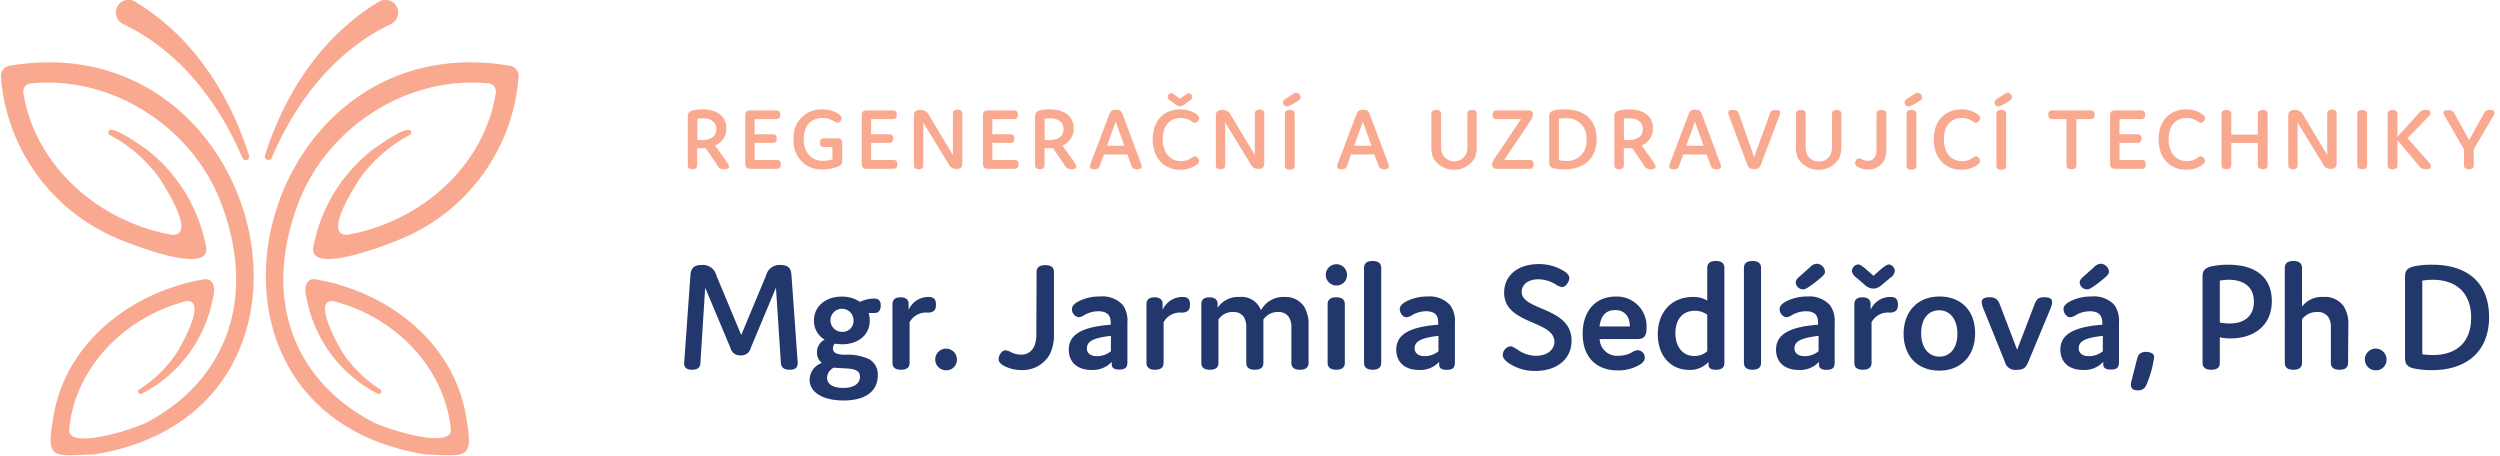 <svg id="_Regenerační_a_uzdravující_techniky_Mgr._Jarmila_Sedlářová_Ph." data-name=" Regenerační a uzdravující techniky Mgr. Jarmila Sedlářová, Ph." xmlns="http://www.w3.org/2000/svg" viewBox="0 0 362 66">
  <title>Regenerační a uzdravující techniky Mgr. Jarmila Sedlářová, Ph.</title>
  <g>
    <path d="M105.56,24.12c0,.24-.19.38-.67.38a1,1,0,0,1-1.06-.64l-1.65-2.4c-.23,0-.45,0-.68,0s-.43,0-.55,0v2.46c0,.38-.22.57-.67.57s-.69-.19-.69-.57V17c0-.44,0-.78.65-1a6.32,6.32,0,0,1,1.48-.16c2.12,0,3.46,1,3.46,2.72a2.62,2.62,0,0,1-1.64,2.51l1.56,2.17C105.43,23.76,105.56,23.93,105.56,24.12Zm-4-3.83c1.42,0,2.16-.6,2.16-1.6s-.77-1.56-2-1.56a5.28,5.28,0,0,0-.74.06v3.06A3.69,3.69,0,0,0,101.55,20.29Z" fill="#faa991"/>
    <path d="M111.9,19.44c.37,0,.57.21.57.63s-.2.62-.57.62h-2.63v2.48h3.24q.57,0,.57.63c0,.43-.19.64-.57.64h-3.88c-.5,0-.72-.23-.72-.73v-7c0-.5.22-.72.72-.72h3.79c.37,0,.57.2.57.62s-.2.64-.57.64h-3.15v2.19Z" fill="#faa991"/>
    <path d="M119.31,21.3q-.57,0-.57-.63c0-.43.19-.64.57-.64h1.91c.51,0,.73.22.73.73v2.48c0,.44-.14.68-.66.9a5.9,5.9,0,0,1-2.15.39,4,4,0,0,1-4.22-4.35,4,4,0,0,1,4.17-4.34,4.14,4.14,0,0,1,2.17.55c.42.25.61.47.61.71a.74.74,0,0,1-.62.68c-.19,0-.34-.13-.63-.3a3,3,0,0,0-1.53-.39c-1.63,0-2.71,1.09-2.71,3.06s1.14,3.14,2.8,3.14a4.1,4.1,0,0,0,1.36-.23V21.3Z" fill="#faa991"/>
    <path d="M128.77,19.44q.57,0,.57.63c0,.41-.19.62-.57.62h-2.63v2.48h3.24q.57,0,.57.63c0,.43-.19.64-.57.64H125.5c-.5,0-.72-.23-.72-.73v-7c0-.5.22-.72.72-.72h3.79c.38,0,.57.2.57.62s-.19.64-.57.64h-3.15v2.19Z" fill="#faa991"/>
    <path d="M133.69,23.93c0,.38-.23.57-.68.57s-.68-.19-.68-.57V16.69c0-.52.32-.77.93-.77a1.24,1.24,0,0,1,1.22.69l3.5,5.84v-6c0-.37.23-.57.68-.57s.68.2.68.57v7.24c0,.52-.3.77-.84.77a1.2,1.2,0,0,1-1.15-.71l-3.66-6Z" fill="#faa991"/>
    <path d="M146.32,19.44c.37,0,.57.21.57.63s-.2.62-.57.62h-2.63v2.48h3.24c.37,0,.57.21.57.63s-.2.64-.57.64h-3.88c-.5,0-.72-.23-.72-.73v-7c0-.5.22-.72.72-.72h3.79c.37,0,.57.2.57.62s-.2.64-.57.64h-3.15v2.19Z" fill="#faa991"/>
    <path d="M155.85,24.12c0,.24-.18.38-.66.38a1.07,1.07,0,0,1-1.07-.64l-1.65-2.4c-.22,0-.44,0-.68,0s-.43,0-.54,0v2.46c0,.38-.22.57-.68.57s-.69-.19-.69-.57V17c0-.44,0-.78.65-1a6.38,6.38,0,0,1,1.48-.16c2.12,0,3.46,1,3.46,2.72a2.6,2.6,0,0,1-1.64,2.51l1.57,2.17C155.72,23.76,155.85,23.93,155.85,24.12Zm-4-3.83c1.41,0,2.15-.6,2.15-1.6s-.76-1.56-2-1.56a5.41,5.41,0,0,0-.74.06v3.06A3.73,3.73,0,0,0,151.85,20.29Z" fill="#faa991"/>
    <path d="M165.32,24.1c0,.23-.16.4-.68.4s-.7-.18-.82-.51l-.58-1.62h-3.39L159.26,24c-.12.34-.3.51-.79.51s-.65-.17-.65-.4a1.31,1.31,0,0,1,.12-.48l2.65-7c.2-.56.41-.74,1-.74s.79.18,1,.74l2.61,7A1.54,1.54,0,0,1,165.32,24.1Zm-2.52-3-1.25-3.47-1.26,3.47Z" fill="#faa991"/>
    <path d="M171,23.33a2.63,2.63,0,0,0,1.42-.39c.27-.17.43-.31.6-.31a.72.72,0,0,1,.61.66c0,.26-.25.52-.61.73a4,4,0,0,1-2.11.56c-2.34,0-4-1.68-4-4.41s1.67-4.33,4-4.33a4.07,4.07,0,0,1,2.12.55c.38.22.61.47.61.71a.75.75,0,0,1-.64.69c-.17,0-.32-.14-.6-.31a2.67,2.67,0,0,0-1.44-.39c-1.48,0-2.59,1-2.59,3.07S169.54,23.33,171,23.33ZM171.3,14c.38-.28.64-.51.87-.51a.55.55,0,0,1,.47.53c0,.25-.21.43-.4.58l-.69.49a1.08,1.08,0,0,1-.69.3,1.11,1.11,0,0,1-.69-.3l-.69-.49c-.19-.15-.4-.33-.4-.58a.55.55,0,0,1,.49-.53c.21,0,.38.14.88.51l.42.31Z" fill="#faa991"/>
    <path d="M177.41,23.93c0,.38-.22.57-.68.57s-.67-.19-.67-.57V16.69c0-.52.31-.77.92-.77a1.24,1.24,0,0,1,1.22.69l3.5,5.84v-6c0-.37.23-.57.69-.57s.68.2.68.57v7.24c0,.52-.3.77-.85.77a1.19,1.19,0,0,1-1.14-.71l-3.67-6Z" fill="#faa991"/>
    <path d="M187.33,15c-.61.35-.82.41-1,.41a.57.57,0,0,1-.55-.58c0-.27.2-.4.49-.6l.88-.57a.89.89,0,0,1,.55-.22.67.67,0,0,1,.62.69C188.33,14.37,188.15,14.49,187.33,15Zm.14,9c0,.38-.23.57-.7.57s-.72-.19-.72-.57V16.49c0-.37.24-.57.72-.57s.7.2.7.57Z" fill="#faa991"/>
    <path d="M201.11,24.1c0,.23-.15.4-.67.4s-.7-.18-.82-.51L199,22.37h-3.39L195.06,24c-.12.34-.3.51-.8.51s-.65-.17-.65-.4a1.54,1.54,0,0,1,.12-.48l2.65-7c.21-.56.42-.74,1-.74s.8.18,1,.74l2.62,7A1.53,1.53,0,0,1,201.11,24.1Zm-2.52-3-1.25-3.47-1.26,3.47Z" fill="#faa991"/>
    <path d="M212.31,22.26a2.81,2.81,0,0,0,.17-1.06V16.49c0-.37.22-.57.68-.57s.67.2.67.57v4.7a4.16,4.16,0,0,1-.29,1.7,3.5,3.5,0,0,1-6,0,4.46,4.46,0,0,1-.28-1.69V16.49c0-.37.23-.57.71-.57s.7.2.7.57V21.2a2.81,2.81,0,0,0,.17,1.06,1.92,1.92,0,0,0,3.47,0Z" fill="#faa991"/>
    <path d="M221.5,23.17c.37,0,.57.21.57.63s-.2.64-.57.64h-4.78c-.44,0-.66-.2-.66-.59a1.73,1.73,0,0,1,.38-.94l3.8-5.66H216.7c-.38,0-.57-.21-.57-.64s.19-.62.57-.62h4.61c.45,0,.67.19.67.58a1.73,1.73,0,0,1-.38.94l-3.8,5.66Z" fill="#faa991"/>
    <path d="M226.5,24.53a7.12,7.12,0,0,1-1.53-.16c-.65-.17-.65-.55-.65-1V17c0-.44,0-.78.65-1a6.9,6.9,0,0,1,1.57-.16c3,0,4.65,1.58,4.65,4.29S229.46,24.53,226.5,24.53Zm.06-1.24a2.81,2.81,0,0,0,3.16-3.07,2.82,2.82,0,0,0-3.16-3.09,8.11,8.11,0,0,0-.83.06v6A6,6,0,0,0,226.56,23.29Z" fill="#faa991"/>
    <path d="M239.73,24.12c0,.24-.18.38-.66.38a1.07,1.07,0,0,1-1.07-.64l-1.65-2.4c-.22,0-.44,0-.68,0s-.42,0-.54,0v2.46c0,.38-.22.57-.68.57s-.69-.19-.69-.57V17c0-.44,0-.78.65-1a6.38,6.38,0,0,1,1.48-.16c2.12,0,3.46,1,3.46,2.72a2.62,2.62,0,0,1-1.64,2.51l1.56,2.17C239.6,23.76,239.73,23.93,239.73,24.12Zm-4-3.83c1.41,0,2.15-.6,2.15-1.6s-.76-1.56-2-1.56a5.41,5.41,0,0,0-.74.06v3.06A3.73,3.73,0,0,0,235.73,20.29Z" fill="#faa991"/>
    <path d="M249.2,24.1c0,.23-.16.4-.68.4s-.7-.18-.81-.51l-.59-1.62h-3.39L243.14,24c-.12.34-.3.51-.79.51s-.65-.17-.65-.4a1.31,1.31,0,0,1,.12-.48l2.65-7c.21-.56.41-.74,1-.74s.79.18,1,.74l2.61,7A1.54,1.54,0,0,1,249.2,24.1Zm-2.52-3-1.25-3.47-1.26,3.47Z" fill="#faa991"/>
    <path d="M256.29,16.43c.11-.33.3-.51.82-.51s.66.17.66.4a1.88,1.88,0,0,1-.12.48l-2.66,7a.9.9,0,0,1-1,.68.89.89,0,0,1-1-.68l-2.62-7a1.54,1.54,0,0,1-.12-.48c0-.23.16-.4.68-.4s.73.18.85.51L254,22.75Z" fill="#faa991"/>
    <path d="M265.11,22.26a3,3,0,0,0,.17-1.06V16.49c0-.37.22-.57.67-.57s.68.2.68.57v4.7a4.14,4.14,0,0,1-.3,1.7,3.49,3.49,0,0,1-6,0,4.27,4.27,0,0,1-.29-1.69V16.49c0-.37.24-.57.72-.57s.7.2.7.57V21.2a2.81,2.81,0,0,0,.17,1.06,1.68,1.68,0,0,0,1.73,1.1A1.7,1.7,0,0,0,265.11,22.26Z" fill="#faa991"/>
    <path d="M271.72,16.49c0-.37.24-.57.72-.57s.7.2.7.57V21.6a3.54,3.54,0,0,1-.36,1.7,2.55,2.55,0,0,1-2.29,1.24,3,3,0,0,1-1.5-.38.59.59,0,0,1-.37-.53c0-.27.2-.7.57-.7a.93.93,0,0,1,.4.13,1.85,1.85,0,0,0,.85.22,1.14,1.14,0,0,0,1.14-.77,2.3,2.3,0,0,0,.14-.9Z" fill="#faa991"/>
    <path d="M277.34,15c-.61.35-.82.41-1,.41a.56.56,0,0,1-.55-.58c0-.27.19-.4.48-.6l.88-.57a.93.93,0,0,1,.55-.22.66.66,0,0,1,.62.69C278.34,14.37,278.16,14.49,277.34,15Zm.15,9c0,.38-.24.57-.71.57s-.71-.19-.71-.57V16.49c0-.37.23-.57.71-.57s.71.2.71.57Z" fill="#faa991"/>
    <path d="M284.1,23.33a2.6,2.6,0,0,0,1.41-.39c.28-.17.43-.31.6-.31a.72.72,0,0,1,.61.66c0,.26-.24.52-.61.73a4,4,0,0,1-2.1.56c-2.34,0-4-1.68-4-4.41s1.68-4.33,4-4.33a4,4,0,0,1,2.12.55c.38.22.61.47.61.71a.75.75,0,0,1-.63.69c-.17,0-.33-.14-.6-.31a2.69,2.69,0,0,0-1.44-.39c-1.49,0-2.59,1-2.59,3.07S282.59,23.33,284.1,23.33Z" fill="#faa991"/>
    <path d="M290.35,15c-.61.35-.82.41-1,.41a.56.56,0,0,1-.54-.58c0-.27.19-.4.48-.6l.88-.57a.91.91,0,0,1,.55-.22.66.66,0,0,1,.62.69C291.35,14.37,291.17,14.49,290.35,15Zm.14,9c0,.38-.23.57-.7.57s-.71-.19-.71-.57V16.49c0-.37.23-.57.71-.57s.7.2.7.57Z" fill="#faa991"/>
    <path d="M300.66,23.93c0,.38-.23.57-.71.57s-.72-.19-.72-.57V17.25h-2.06c-.38,0-.58-.21-.58-.64s.2-.62.58-.62h5.56c.38,0,.57.2.57.62s-.19.64-.57.64h-2.07Z" fill="#faa991"/>
    <path d="M309.53,19.44c.37,0,.57.21.57.63s-.2.62-.57.62H306.9v2.48h3.24q.57,0,.57.63c0,.43-.19.64-.57.64h-3.88c-.5,0-.72-.23-.72-.73v-7c0-.5.22-.72.72-.72h3.79c.37,0,.57.2.57.62s-.2.64-.57.64H306.9v2.19Z" fill="#faa991"/>
    <path d="M316.65,23.33a2.63,2.63,0,0,0,1.42-.39c.27-.17.43-.31.6-.31a.72.72,0,0,1,.61.66c0,.26-.25.52-.61.73a4,4,0,0,1-2.11.56c-2.34,0-4-1.68-4-4.41s1.68-4.33,4-4.33a4.07,4.07,0,0,1,2.12.55c.37.22.61.47.61.71a.75.75,0,0,1-.64.69c-.17,0-.32-.14-.6-.31a2.67,2.67,0,0,0-1.44-.39c-1.48,0-2.59,1-2.59,3.07S315.15,23.33,316.65,23.33Z" fill="#faa991"/>
    <path d="M328.35,16.49v7.44c0,.38-.23.57-.7.57s-.72-.19-.72-.57V20.7h-3.84v3.23c0,.38-.24.57-.71.57s-.71-.19-.71-.57V16.49c0-.37.23-.57.71-.57s.71.2.71.57v3h3.84v-3c0-.37.24-.57.72-.57S328.35,16.12,328.35,16.49Z" fill="#faa991"/>
    <path d="M332.69,23.93c0,.38-.22.57-.68.57s-.67-.19-.67-.57V16.69c0-.52.31-.77.92-.77a1.24,1.24,0,0,1,1.22.69l3.5,5.84v-6c0-.37.23-.57.69-.57s.67.2.67.57v7.24c0,.52-.3.77-.84.77a1.18,1.18,0,0,1-1.14-.71l-3.67-6Z" fill="#faa991"/>
    <path d="M342.75,23.93c0,.38-.24.57-.71.57s-.71-.19-.71-.57V16.49c0-.37.23-.57.71-.57s.71.2.71.57Z" fill="#faa991"/>
    <path d="M352,24.12c0,.24-.17.38-.73.38a1.15,1.15,0,0,1-1.06-.56l-3.06-3.65v3.64c0,.38-.24.57-.71.57s-.71-.19-.71-.57V16.49c0-.37.23-.57.71-.57s.71.2.71.57v3.32l3.12-3.45a1.09,1.09,0,0,1,1-.44c.51,0,.68.14.68.36a1,1,0,0,1-.35.64l-3,3.1,3.13,3.51A1,1,0,0,1,352,24.12Z" fill="#faa991"/>
    <path d="M359.64,16.47a.87.87,0,0,1,.91-.55c.5,0,.67.14.67.36a1.3,1.3,0,0,1-.28.65l-2.74,4.68v2.32c0,.38-.23.57-.7.57s-.72-.19-.72-.57v-2.3L354.11,17a1.58,1.58,0,0,1-.3-.68c0-.22.19-.36.69-.36a.87.87,0,0,1,.93.55l2.1,3.77Z" fill="#faa991"/>
    <path d="M108.71,50.38a1.4,1.4,0,0,1-1.45,1.08,1.42,1.42,0,0,1-1.49-1.08l-3.66-8.72-.69,10.88c0,.71-.46,1-1.22,1s-1.18-.34-1.13-1l.9-12.63c.07-1,.41-1.54,1.65-1.54a2,2,0,0,1,2.12,1.54l3.59,8.6,3.59-8.6A2,2,0,0,1,113,38.37c1.2,0,1.55.53,1.61,1.54l.9,12.63c0,.67-.34,1-1.15,1s-1.24-.3-1.29-1l-.71-10.88Z" fill="#22376b"/>
    <path d="M126.63,45.32h-.85a4,4,0,0,1,.16,1.08c0,2.07-1.63,3.45-4,3.45a9.07,9.07,0,0,1-1.08-.09,1.08,1.08,0,0,0-.25.69c0,.64.55.89,1.68.92a7.45,7.45,0,0,1,3.57.64,2.53,2.53,0,0,1,1.24,2.37c0,2.11-1.57,3.61-4.95,3.61-3.2,0-4.92-1.31-4.92-3A2.61,2.61,0,0,1,119,52.56,1.9,1.9,0,0,1,118.3,51a2,2,0,0,1,1.11-1.82,3.14,3.14,0,0,1-1.55-2.78c0-2,1.66-3.45,4-3.45a4.65,4.65,0,0,1,2.67.76,5,5,0,0,1,2-.48c.71,0,1,.32,1,1S127.25,45.32,126.63,45.32Zm-5.87,7.91a1.67,1.67,0,0,0-1,1.45c0,.85.71,1.49,2.34,1.49s2.42-.69,2.42-1.59-.57-1.19-2.48-1.26C121.52,53.3,121.06,53.27,120.76,53.23Zm2.83-6.81a1.67,1.67,0,1,0-1.68,1.63A1.57,1.57,0,0,0,123.59,46.42Z" fill="#22376b"/>
    <path d="M131.71,52.54c0,.67-.41,1-1.24,1s-1.24-.34-1.24-1V44.05c0-.66.39-1,1.19-1s1.18.42,1.15,1v.81a3.12,3.12,0,0,1,2.9-1.86c.76,0,1.06.34,1.06,1.12s-.32,1.13-1.19,1.15a2.67,2.67,0,0,0-2.63,1.4Z" fill="#22376b"/>
    <path d="M137,53.62a1.57,1.57,0,1,1,1.56-1.56A1.52,1.52,0,0,1,137,53.62Z" fill="#22376b"/>
    <path d="M150.1,39.39c0-.67.41-1,1.27-1s1.24.35,1.24,1v9a6.1,6.1,0,0,1-.65,3,4.47,4.47,0,0,1-4.05,2.19,5.25,5.25,0,0,1-2.64-.67c-.46-.27-.67-.55-.67-.94s.37-1.24,1-1.24a1.7,1.7,0,0,1,.72.23,3.27,3.27,0,0,0,1.49.39,2,2,0,0,0,2-1.36,4,4,0,0,0,.25-1.58Z" fill="#22376b"/>
    <path d="M159,45.07a4.14,4.14,0,0,0-1.91.5,2,2,0,0,1-.87.37,1.16,1.16,0,0,1-1-1.2c0-.34.21-.64.76-1a6.63,6.63,0,0,1,3.29-.81,4,4,0,0,1,3.32,1.24,3.94,3.94,0,0,1,.66,2.53v5.75c0,.72-.27,1.06-1.17,1.06-.74,0-1.1-.23-1.1-.74V52.4a3.72,3.72,0,0,1-2.93,1.17c-2.07,0-3.29-1.15-3.29-2.94,0-2.09,1.73-3.29,6.08-3.61v-.23C160.84,45.64,160.31,45.07,159,45.07Zm-1.63,5.35c0,.65.43,1.15,1.49,1.15a3.18,3.18,0,0,0,2-.71V48.63C158.51,48.91,157.39,49.34,157.39,50.42Z" fill="#22376b"/>
    <path d="M168.49,52.54c0,.67-.41,1-1.24,1s-1.24-.34-1.24-1V44.05c0-.66.39-1,1.19-1s1.18.42,1.15,1v.81a3.12,3.12,0,0,1,2.9-1.86c.76,0,1.06.34,1.06,1.12s-.32,1.13-1.2,1.15a2.67,2.67,0,0,0-2.62,1.4Z" fill="#22376b"/>
    <path d="M176.31,44.05v.51A3.58,3.58,0,0,1,179.49,43a3,3,0,0,1,3.1,1.93A3.64,3.64,0,0,1,186,43a3.22,3.22,0,0,1,2.83,1.38,4.88,4.88,0,0,1,.65,2.69v5.47c0,.67-.42,1-1.25,1s-1.24-.34-1.24-1V47.48a2.74,2.74,0,0,0-.39-1.61,1.78,1.78,0,0,0-1.56-.69,2.5,2.5,0,0,0-2.1,1.08v6.28c0,.67-.41,1-1.24,1s-1.24-.34-1.24-1V47.37a2.71,2.71,0,0,0-.37-1.5,1.78,1.78,0,0,0-1.57-.69,2.46,2.46,0,0,0-2.09,1.08v6.28c0,.67-.41,1-1.24,1s-1.24-.34-1.24-1V44.05c0-.66.39-1,1.19-1S176.34,43.46,176.31,44.05Z" fill="#22376b"/>
    <path d="M193.49,41.34a1.54,1.54,0,1,1,1.56-1.54A1.51,1.51,0,0,1,193.49,41.34Zm1.24,11.2c0,.67-.42,1-1.24,1s-1.25-.34-1.25-1V44.05c0-.66.42-1,1.25-1s1.24.35,1.24,1Z" fill="#22376b"/>
    <path d="M200,52.54c0,.67-.41,1-1.24,1s-1.25-.34-1.25-1V38.79c0-.67.42-1,1.25-1s1.24.34,1.24,1Z" fill="#22376b"/>
    <path d="M206.48,45.07a4.11,4.11,0,0,0-1.91.5,2,2,0,0,1-.88.37c-.64,0-1-.69-1-1.2,0-.34.21-.64.76-1a6.63,6.63,0,0,1,3.29-.81A4,4,0,0,1,210,44.21a3.94,3.94,0,0,1,.67,2.53v5.75c0,.72-.27,1.06-1.17,1.06-.74,0-1.11-.23-1.11-.74V52.4a3.72,3.72,0,0,1-2.92,1.17c-2.07,0-3.29-1.15-3.29-2.94,0-2.09,1.73-3.29,6.07-3.61v-.23C208.29,45.64,207.77,45.07,206.48,45.07Zm-1.64,5.35c0,.65.44,1.15,1.5,1.15a3.15,3.15,0,0,0,1.95-.71V48.63C206,48.91,204.84,49.34,204.84,50.42Z" fill="#22376b"/>
    <path d="M217.8,42.38c0-2.51,2-4.14,5-4.14a6.8,6.8,0,0,1,3.64,1c.55.35.8.65.8,1.06s-.48,1.27-1.06,1.27a2.27,2.27,0,0,1-.92-.39,4.91,4.91,0,0,0-2.46-.74c-1.56,0-2.46.78-2.46,1.82,0,2.76,7.22,2.16,7.22,7.06,0,2.78-2.25,4.39-5.22,4.39a6.7,6.7,0,0,1-3.91-1.15c-.53-.39-.83-.74-.83-1.15a1.31,1.31,0,0,1,1.1-1.27c.28,0,.51.17,1,.46a4.7,4.7,0,0,0,2.69.92c1.57,0,2.69-.8,2.69-2.07C225,46.35,217.8,47,217.8,42.38Z" fill="#22376b"/>
    <path d="M238.17,51.8c0,.37-.23.69-.72,1a5.93,5.93,0,0,1-3.22.83c-3.17,0-5.06-2-5.06-5.29s1.86-5.4,4.76-5.4a4.3,4.3,0,0,1,4.49,4.55c0,1.45-.6,1.61-1.47,1.61h-5.32a2.51,2.51,0,0,0,2.72,2.41,3.84,3.84,0,0,0,1.93-.48,1.8,1.8,0,0,1,.85-.32A1.07,1.07,0,0,1,238.17,51.8Zm-6.56-4.53H236c0-1.38-.71-2.37-2.11-2.37S231.81,45.75,231.61,47.27Z" fill="#22376b"/>
    <path d="M245.14,43a3.85,3.85,0,0,1,2.07.52V38.79c0-.67.41-1,1.24-1s1.24.34,1.24,1V52.54c0,.69-.39,1-1.22,1s-1.08-.3-1.08-.8v-.33a3.62,3.62,0,0,1-2.81,1.15c-2.57,0-4.53-1.93-4.53-5.17S242.08,43,245.14,43Zm.29,2c-1.74,0-2.83,1.19-2.83,3.24s1.11,3.31,2.74,3.31a2.76,2.76,0,0,0,1.87-.69V45.57A3,3,0,0,0,245.43,45Z" fill="#22376b"/>
    <path d="M255,52.54c0,.67-.41,1-1.24,1s-1.24-.34-1.24-1V38.79c0-.67.41-1,1.24-1s1.24.34,1.24,1Z" fill="#22376b"/>
    <path d="M261.47,45.07a4.11,4.11,0,0,0-1.91.5,2,2,0,0,1-.87.37,1.16,1.16,0,0,1-1-1.2c0-.34.21-.64.76-1a6.63,6.63,0,0,1,3.29-.81A4,4,0,0,1,265,44.21a3.94,3.94,0,0,1,.66,2.53v5.75c0,.72-.27,1.06-1.17,1.06-.74,0-1.1-.23-1.1-.74V52.4a3.72,3.72,0,0,1-2.93,1.17c-2.07,0-3.29-1.15-3.29-2.94,0-2.09,1.73-3.29,6.08-3.61v-.23C263.29,45.64,262.76,45.07,261.47,45.07Zm-1.63,5.35c0,.65.43,1.15,1.49,1.15a3.18,3.18,0,0,0,2-.71V48.63C261,48.91,259.84,49.34,259.84,50.42ZM262.69,41c-1,.74-1.29.9-1.61.9a1.07,1.07,0,0,1-1.06-1c0-.37.28-.62.62-.92l1.47-1.31a1.4,1.4,0,0,1,1-.48,1.24,1.24,0,0,1,1.15,1.19C264.23,39.8,263.79,40.12,262.69,41Z" fill="#22376b"/>
    <path d="M272,39.29c.85-.75,1.27-1,1.54-1a1,1,0,0,1,.83.94,1.39,1.39,0,0,1-.66,1l-1.2,1a1.83,1.83,0,0,1-1.24.56,1.88,1.88,0,0,1-1.27-.56l-1.17-1c-.3-.25-.67-.58-.67-1a1,1,0,0,1,.87-.94c.3,0,.65.21,1.52,1l.74.65Zm-1,13.25c0,.67-.42,1-1.25,1s-1.24-.34-1.24-1V44.05c0-.66.39-1,1.2-1s1.17.42,1.15,1v.81a3.1,3.1,0,0,1,2.9-1.86c.76,0,1.06.34,1.06,1.12s-.33,1.13-1.2,1.15a2.65,2.65,0,0,0-2.62,1.4Z" fill="#22376b"/>
    <path d="M280.83,42.93C284,42.93,286,45,286,48.26s-2.05,5.41-5.2,5.41-5.16-2.12-5.16-5.34S277.68,42.93,280.83,42.93Zm0,8.71c1.59,0,2.6-1.29,2.6-3.31s-1-3.4-2.64-3.4-2.61,1.31-2.61,3.33S279.22,51.64,280.83,51.64Z" fill="#22376b"/>
    <path d="M294.59,44.1c.3-.78.56-1.06,1.43-1.06s1.13.3,1.13.69a2.45,2.45,0,0,1-.21.88l-3.22,7.74c-.37.9-.71,1.2-1.7,1.2a1.54,1.54,0,0,1-1.73-1.2l-3.13-7.74a2.68,2.68,0,0,1-.21-.88c0-.39.3-.69,1.13-.69s1.2.28,1.5,1.06l2.5,6.55Z" fill="#22376b"/>
    <path d="M302.59,45.07a4.11,4.11,0,0,0-1.91.5,2,2,0,0,1-.88.37c-.64,0-1-.69-1-1.2,0-.34.21-.64.76-1a6.63,6.63,0,0,1,3.29-.81,4,4,0,0,1,3.32,1.24,3.94,3.94,0,0,1,.66,2.53v5.75c0,.72-.27,1.06-1.17,1.06-.74,0-1.11-.23-1.11-.74V52.4a3.7,3.7,0,0,1-2.92,1.17c-2.07,0-3.29-1.15-3.29-2.94,0-2.09,1.73-3.29,6.08-3.61v-.23C304.41,45.64,303.88,45.07,302.59,45.07ZM301,50.42c0,.65.43,1.15,1.49,1.15a3.18,3.18,0,0,0,2-.71V48.63C302.08,48.91,301,49.34,301,50.42ZM303.81,41c-1,.74-1.29.9-1.61.9a1.07,1.07,0,0,1-1.06-1c0-.37.28-.62.62-.92l1.47-1.31a1.4,1.4,0,0,1,1-.48,1.24,1.24,0,0,1,1.15,1.19C305.35,39.8,304.91,40.12,303.81,41Z" fill="#22376b"/>
    <path d="M311.92,51.73a15.61,15.61,0,0,1-1,3.71c-.25.69-.55,1.08-1.36,1.08s-1-.35-1-.81a2.29,2.29,0,0,1,.11-.67l.74-2.91c.16-.63.32-1.18,1.38-1.18C311.57,51,311.92,51.27,311.92,51.73Z" fill="#22376b"/>
    <path d="M323,49a6.71,6.71,0,0,1-1.57-.16v3.7c0,.67-.41,1-1.24,1s-1.26-.34-1.26-1V40.31c0-.79,0-1.38,1.15-1.71a11.11,11.11,0,0,1,2.62-.27c3.64,0,6.26,1.63,6.26,5.26S326.28,49,323,49Zm-.18-2.16c2.23,0,3.54-1.13,3.54-3.15,0-2.26-1.59-3.18-3.66-3.18a8.35,8.35,0,0,0-1.27.12V46.7A7.7,7.7,0,0,0,322.83,46.84Z" fill="#22376b"/>
    <path d="M340,52.54c0,.67-.41,1-1.24,1s-1.25-.34-1.25-1V47.48a2.76,2.76,0,0,0-.36-1.56,1.84,1.84,0,0,0-1.64-.74,2.65,2.65,0,0,0-2.18,1.06v6.3c0,.67-.42,1-1.25,1s-1.24-.34-1.24-1V38.79c0-.67.42-1,1.24-1s1.25.34,1.25,1V44.4a3.57,3.57,0,0,1,3.06-1.4,3.3,3.3,0,0,1,3,1.38,4.72,4.72,0,0,1,.65,2.69Z" fill="#22376b"/>
    <path d="M344,53.62a1.57,1.57,0,1,1,1.57-1.56A1.51,1.51,0,0,1,344,53.62Z" fill="#22376b"/>
    <path d="M352.11,53.6a12.47,12.47,0,0,1-2.71-.28c-1.15-.3-1.15-1-1.15-1.7V40.31c0-.79,0-1.38,1.15-1.71a12.15,12.15,0,0,1,2.78-.27c5.29,0,8.24,2.78,8.24,7.59S357.36,53.6,352.11,53.6Zm.12-2.19c3.65,0,5.59-2,5.59-5.42s-2-5.48-5.59-5.48a10.92,10.92,0,0,0-1.48.12V51.3A10.87,10.87,0,0,0,352.23,51.41Z" fill="#22376b"/>
  </g>
  <g>
    <g>
      <path d="M73.83,9.52C36.54,3.19,23.06,59.7,61.67,65.81c6,.18,7,.89,5.77-5.77C65.56,49.4,56,42.21,45.74,40.45,44.21,40.2,44,41.87,44.36,43A19.62,19.62,0,0,0,54.67,57a.36.36,0,0,0,.38-.62,18.17,18.17,0,0,1-5.54-5.5c-.7-1.15-4.3-7.63-1.22-7.27,8.73,2.21,16.12,9.46,17,18.65,0,2.92-10.09-.36-11.58-1.31C43.08,55.24,37.87,44,43.05,29.8h0c4.07-11.22,15.79-18.92,27.74-17.72a1.17,1.17,0,0,1,1,1.38C70.08,24.21,60.79,32.14,50.32,34c-3.65.18,1.12-7.17,2-8.46a21.51,21.51,0,0,1,7-6,.42.42,0,0,0,.18-.56c-.56-.92-4.6,2.07-5.4,2.58a23.28,23.28,0,0,0-8.74,14.28c-.6,4.31,12.49-1,14.38-2A27.66,27.66,0,0,0,75.09,11.09,1.5,1.5,0,0,0,73.83,9.52Z" fill="#faa991"/>
      <path d="M1.39,9.52C38.69,3.19,52.16,59.7,13.56,65.81c-6,.18-7,.89-5.77-5.77C9.66,49.4,19.24,42.21,29.49,40.45,31,40.2,31.21,41.87,30.86,43A19.57,19.57,0,0,1,20.55,57a.36.36,0,0,1-.38-.62,18.2,18.2,0,0,0,5.55-5.5c.7-1.15,4.3-7.63,1.22-7.27C18.2,45.86,10.81,53.11,10,62.3c0,2.92,10.1-.36,11.58-1.31C32.15,55.24,37.35,44,32.17,29.8h0C28.1,18.58,16.39,10.88,4.44,12.08a1.18,1.18,0,0,0-1.06,1.38C5.15,24.21,14.43,32.14,24.9,34c3.66.18-1.12-7.17-2-8.46a21.31,21.31,0,0,0-7-6,.44.44,0,0,1-.18-.56c.57-.92,4.61,2.07,5.41,2.58a23.27,23.27,0,0,1,8.73,14.28c.6,4.31-12.48-1-14.37-2A27.67,27.67,0,0,1,.13,11.09,1.5,1.5,0,0,1,1.39,9.52Z" fill="#faa991"/>
    </g>
    <g>
      <path d="M38.37,22.51C41.24,13.44,46.68,5.14,54.89.23a1.83,1.83,0,0,1,2.6.82h0a1.84,1.84,0,0,1-.88,2.43C48.55,7.32,42.83,14.65,39.34,22.87A.52.52,0,0,1,38.37,22.51Z" fill="#faa991"/>
      <path d="M36.06,22.51C33.19,13.44,27.75,5.14,19.55.23a1.84,1.84,0,0,0-2.61.82h0a1.85,1.85,0,0,0,.89,2.43C25.88,7.32,31.6,14.65,35.1,22.87A.51.51,0,0,0,36.06,22.51Z" fill="#faa991"/>
    </g>
  </g>
</svg>
